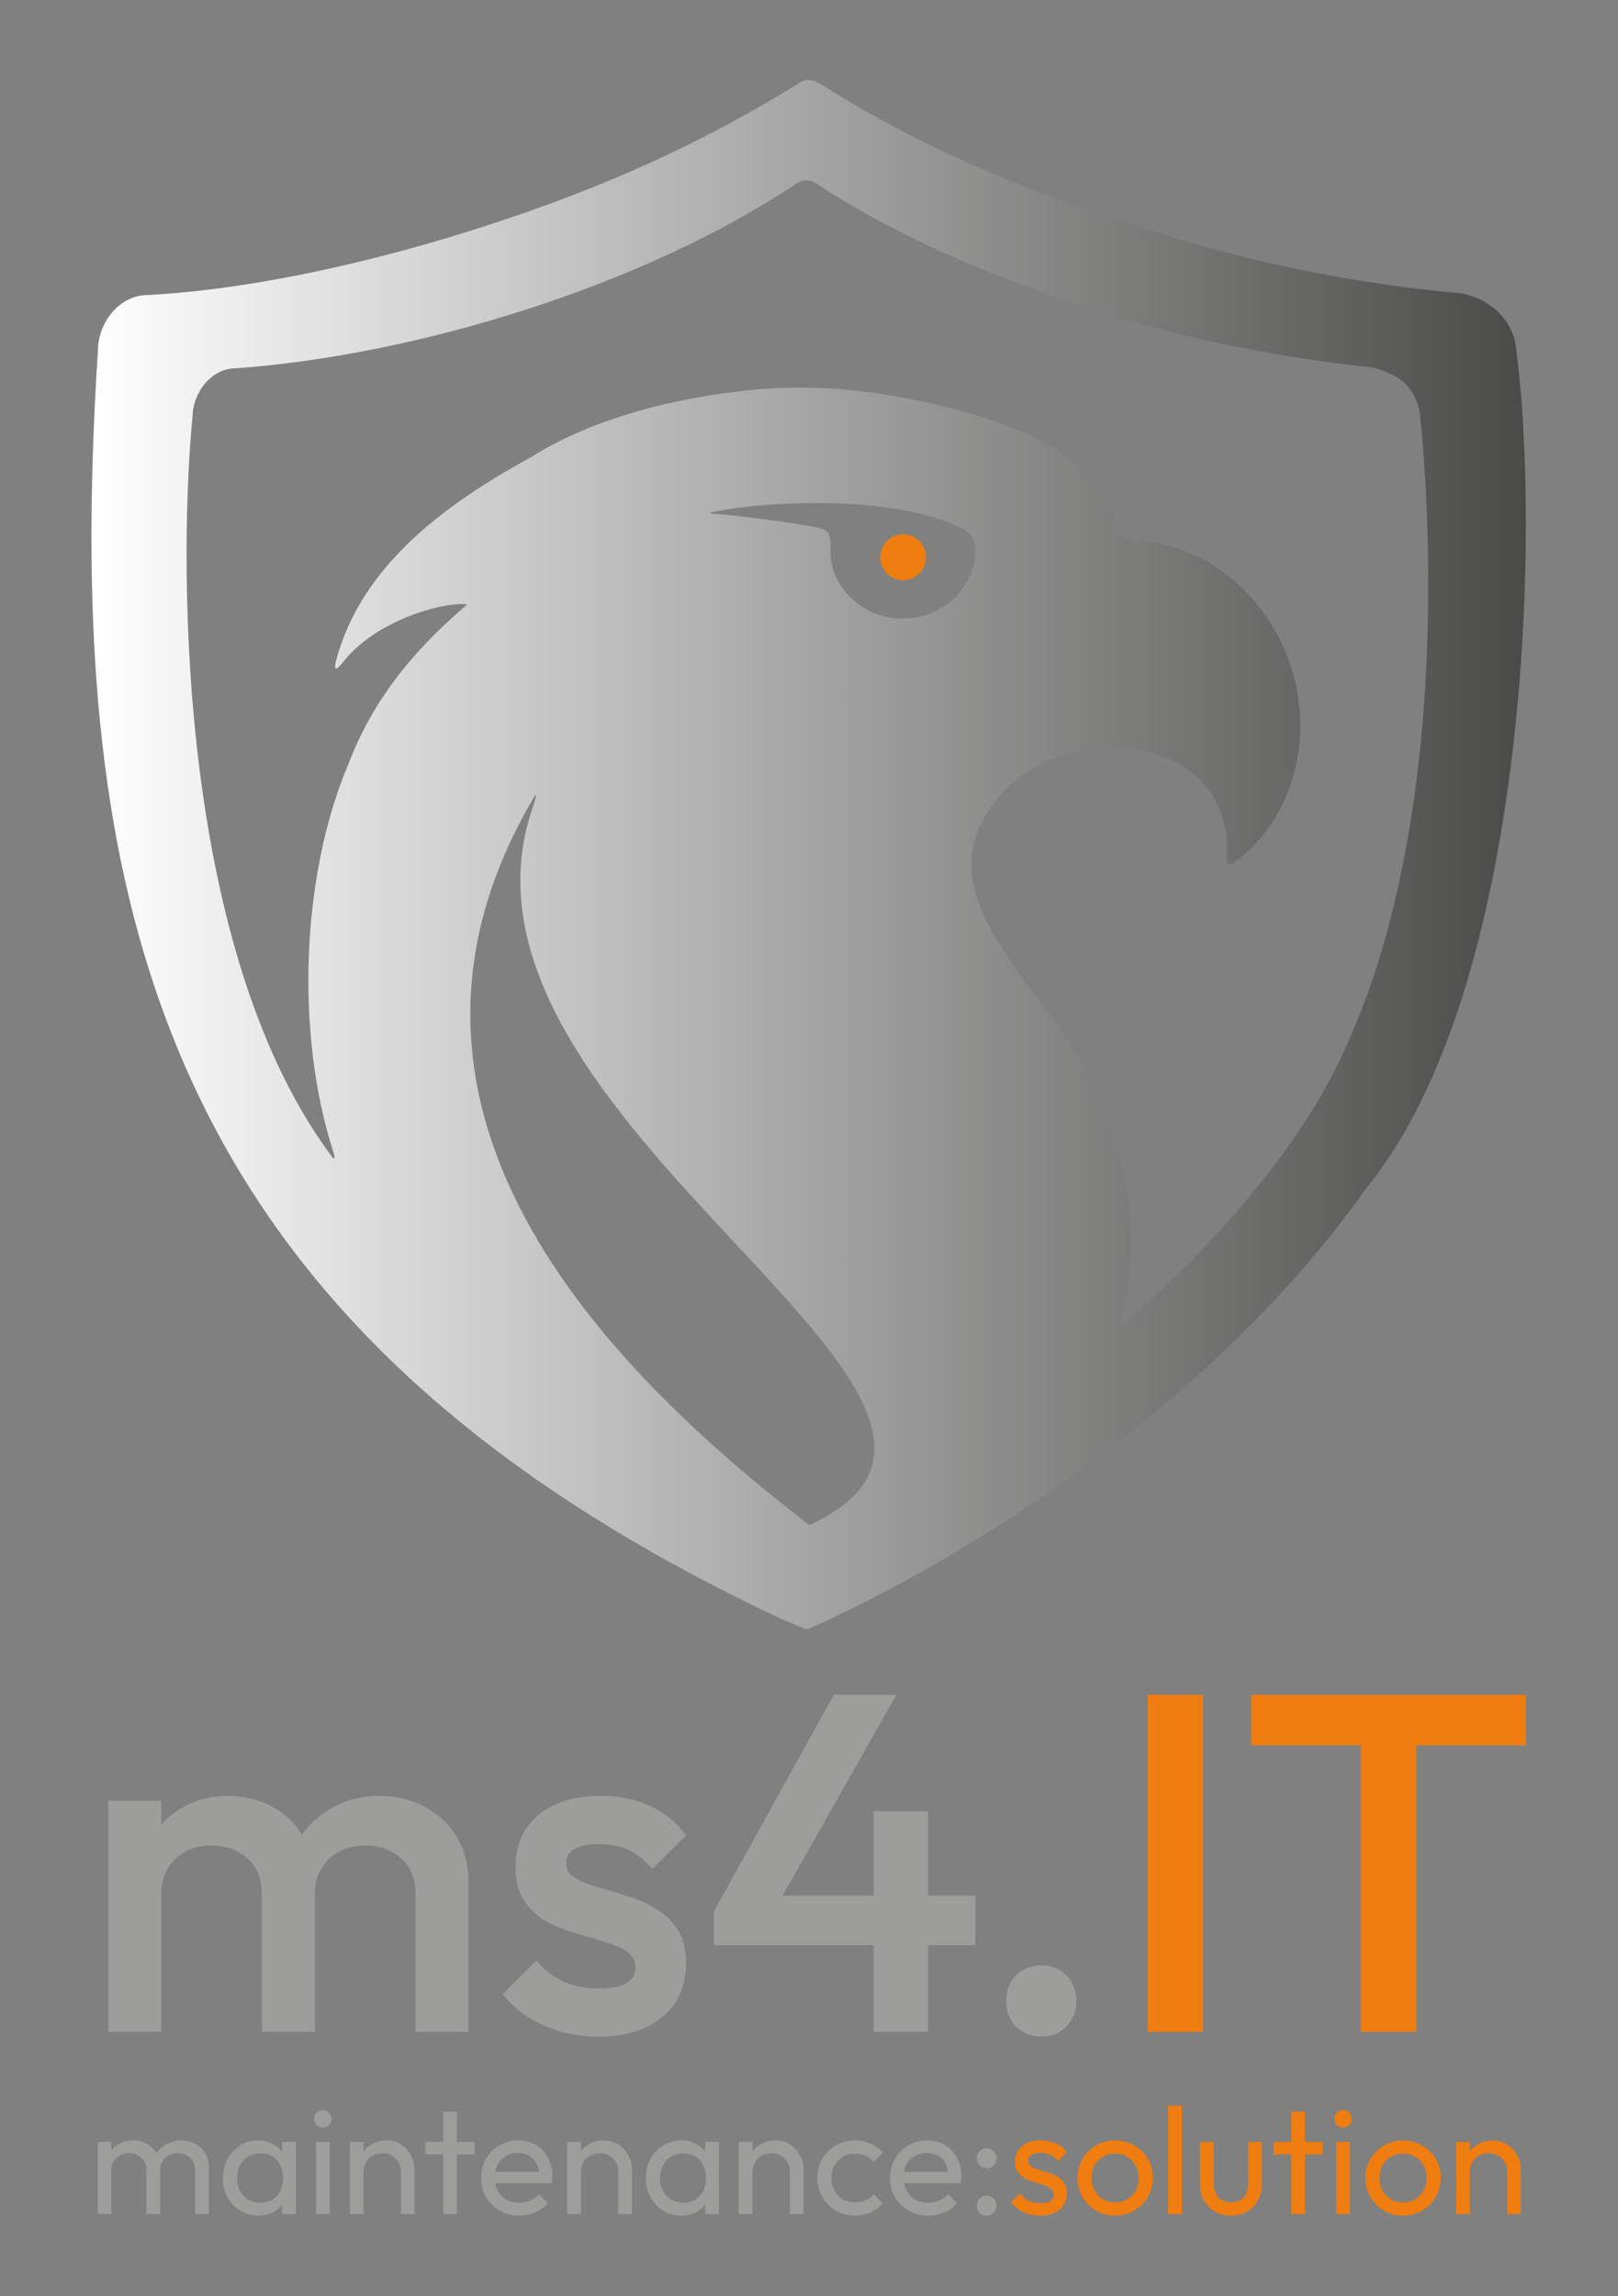<?xml version="1.0" encoding="UTF-8" standalone="no"?>
<svg
   width="148mm"
   height="210mm"
   version="1.1"
   viewBox="0 0 559.37 793.701"
   id="svg20"
   sodipodi:docname="logo.svg"
   inkscape:version="1.4 (e7c3feb1, 2024-10-09)"
   xmlns:inkscape="http://www.inkscape.org/namespaces/inkscape"
   xmlns:sodipodi="http://sodipodi.sourceforge.net/DTD/sodipodi-0.dtd"
   xmlns:xlink="http://www.w3.org/1999/xlink"
   xmlns="http://www.w3.org/2000/svg"
   xmlns:svg="http://www.w3.org/2000/svg">
  <rect x="0" y="0" width="559.37" height="793.701" fill="#808080" stroke="none"/>
  <sodipodi:namedview
     id="namedview20"
     pagecolor="#ffffff"
     bordercolor="#000000"
     borderopacity="0.25"
     inkscape:showpageshadow="2"
     inkscape:pageopacity="0.0"
     inkscape:pagecheckerboard="0"
     inkscape:deskcolor="#d1d1d1"
     inkscape:zoom="0.76791526"
     inkscape:cx="396.52813"
     inkscape:cy="337.2768"
     inkscape:window-width="1784"
     inkscape:window-height="1081"
     inkscape:window-x="8"
     inkscape:window-y="44"
     inkscape:window-maximized="0"
     inkscape:current-layer="svg20"
     showguides="true"
     inkscape:document-units="mm" />
  <defs
     id="defs2">
    <style
       id="style1">.cls-1 {
        letter-spacing: 0em;
      }

      .cls-1, .cls-2, .cls-3, .cls-4, .cls-5 {
        fill: #9d9d9c;
      }

      .cls-6 {
        font-family: Outfit-Medium, Outfit;
        font-size: 168px;
        font-variation-settings: 'wght' 500;
        font-weight: 500;
      }

      .cls-7 {
        fill: none;
      }

      .cls-8, .cls-9 {
        fill: #ef7d10;
      }

      .cls-3 {
        letter-spacing: -.01em;
      }

      .cls-4 {
        letter-spacing: -.04em;
      }

      .cls-10 {
        font-family: Outfit-Regular, Outfit;
        font-size: 53px;
        font-variation-settings: 'wght' 400;
      }

      .cls-11 {
        fill: url(#Unbenannter_Verlauf_13-2);
      }

      .cls-12 {
        fill: #f9b233;
        opacity: .5;
      }

      .cls-5 {
        letter-spacing: -.01em;
      }

      .cls-13 {
        fill: url(#Unbenannter_Verlauf_13);
      }

      .cls-9 {
        letter-spacing: -.02em;
      }</style>
    <linearGradient
       id="Unbenannter_Verlauf_13"
       x1="365.08"
       x2="365.26"
       y1="157.13"
       y2="157.13"
       data-name="Unbenannter Verlauf 13"
       gradientUnits="userSpaceOnUse">
      <stop
         stop-color="#fff"
         offset="0"
         id="stop1" />
      <stop
         stop-color="#4a4a49"
         offset="1"
         id="stop2" />
    </linearGradient>
    <linearGradient
       id="Unbenannter_Verlauf_13-2"
       x1="50.29"
       x2="550.86"
       y1="307.9"
       y2="307.9"
       data-name="Unbenannter Verlauf 13"
       xlink:href="#Unbenannter_Verlauf_13" />
    <linearGradient
       id="linearGradient20"
       x1="365.08"
       x2="365.26"
       y1="157.13"
       y2="157.13"
       gradientUnits="userSpaceOnUse"
       xlink:href="#Unbenannter_Verlauf_13" />
    <linearGradient
       inkscape:collect="always"
       xlink:href="#Unbenannter_Verlauf_13"
       id="linearGradient1"
       gradientUnits="userSpaceOnUse"
       x1="365.08"
       y1="157.13"
       x2="365.26"
       y2="157.13" />
  </defs>
  <g
     id="g1"
     transform="matrix(1.442,0,0,1.442,31.622,27.604)">
    <g
       transform="matrix(0.687,0,0,0.687,-34.549,-25.8)"
       data-name="Ebene 3"
       id="g7">
      <ellipse
         class="cls-8"
         cx="333.54"
         cy="204.13"
         rx="7.98"
         ry="8.01"
         id="ellipse3" />
      <path
         class="cls-13"
         d="m 365.26,157.16 h -0.06 c 0,0 -0.08,-0.05 -0.12,-0.06 0.07,0.02 0.13,0.04 0.18,0.06 z"
         fill="url(#linearGradient20)"
         id="path4"
         style="fill:url(#linearGradient1)" />
      <path
         class="cls-11"
         d="m 547.29,130.06 c -1.42,-9.44 -9.61,-16.22 -18.73,-17.99 C 494.1,108.94 458.77,102.63 416.32,89.1 371.83,74.92 336.53,59.01 307.34,40.61 c -3.18,-1.79 -5.79,-4.21 -9.29,-2.44 -34.2,21.41 -69.74,37.31 -110.67,50.49 -23.66,7.67 -48.29,14.05 -71.82,18.35 -16.4,3.01 -31.74,4.86 -45.17,5.61 -10.35,-0.23 -17.83,9.69 -17.85,19.37 -12.52,194.54 21.87,340.6 237.76,442.24 4.93,2.06 7.12,3.13 9.59,4.01 3.83,-1.44 123.59,-52.7 195.66,-154.45 56.5,-69.67 60.51,-230.29 51.76,-293.58 l -0.03,-0.14 z M 300.76,541.79 c -71.15,-54.8 -161.11,-145.38 -95.47,-254.9 0.5,-0.06 -0.56,3.18 -0.82,3.97 -38.92,110.21 189.78,208 96.46,250.93 z m 32.55,-316.26 c -12.8,0.12 -24.42,-9.79 -25.13,-22.34 0.15,-8.03 0.43,-8.72 -8.32,-10.13 -10.52,-1.83 -25.3,-3.52 -32.64,-4.15 -0.57,-0.06 -1.63,-0.27 -0.1,-0.57 19.13,-3.99 63.94,-6.04 86.85,5.7 7.43,3.06 4.79,12.95 1.93,18.53 -4.3,8 -13.3,13 -22.38,12.96 z m 139.53,177.05 c -17.78,26.41 -39.12,49 -61.18,67.97 -2.32,1.78 -2.38,0.6 -1.85,-1.68 10.26,-40.91 -4.72,-81.5 -31.55,-113.53 -13.94,-19.41 -30.69,-41.57 -13.74,-64.49 21.91,-32.01 85.46,-26.57 81.92,18.4 -0.2,3.29 2.44,1.66 3.81,0.53 16.76,-12.81 24.27,-35.27 21.27,-55.88 -3.47,-27.39 -25.58,-52.54 -53.64,-55.39 -4.63,-0.44 -9.48,0.34 -9.76,-5.01 -5.13,-25.17 -35.95,-35.82 -59.47,-41.76 -23.88,-6.09 -49.2,-8.67 -73.65,-5.33 -24.51,2.91 -51.32,10.13 -71.12,22.69 -31.91,17.37 -59.8,39.05 -68.26,71.21 -0.83,3.74 0.21,3.16 2.26,0.64 11.63,-15.07 35.7,-21.43 43.56,-20.35 -14.97,12.71 -31.84,30.21 -41.46,55.62 -16.7,39.34 -18.3,94.17 -5.59,134.45 0.66,1.87 1.48,5.15 -0.85,1.71 -55.3,-75.13 -52.21,-214.67 -48.01,-256.99 0.03,-8.4 6.3,-17.33 15.51,-17.22 63.29,-4.65 141.78,-28.83 194.75,-64.08 2.7,-1.99 5.38,-1.94 7.98,-0.07 4.96,3.27 10.93,6.92 16.78,10.23 24.35,13.41 47.19,22.74 76.27,32.36 35.84,12.06 70.89,18.17 100.46,21.29 3.92,0.96 8.46,2.62 11.53,5.72 2.86,2.77 4.61,6.99 5.09,10.34 4.53,44.39 10.62,171.02 -40.94,248.45 l -0.12,0.18 z"
         fill="url(#Unbenannter_Verlauf_13-2)"
         id="path6"
         style="fill:url(#Unbenannter_Verlauf_13-2)" />
    </g>
    <g
       transform="matrix(0.687,0,0,0.687,-34.549,-25.8)"
       data-name="Ebene 5"
       id="g20">
      <g
         id="text20"
         transform="translate(45.93,718.64)"
         aria-label="ms4.ITmaintenance:solution">
        <path
           style="font-weight:500;font-size:168px;font-family:Outfit-Medium, Outfit;font-variation-settings:'wght' 500;fill:#9d9d9c"
           d="m 10.248,0 v -80.64 h 18.48 V 0 Z M 63.84,0 v -48.048 q 0,-8.064 -5.04,-12.432 -5.04,-4.536 -12.432,-4.536 -5.04,0 -9.072,2.016 -3.864,2.016 -6.216,5.88 -2.352,3.696 -2.352,9.072 l -7.224,-4.032 q 0,-9.24 4.032,-15.96 4.032,-6.72 10.92,-10.416 6.888,-3.864 15.456,-3.864 8.568,0 15.456,3.696 6.888,3.696 10.92,10.416 4.032,6.72 4.032,16.128 V 0 Z m 53.592,0 v -48.048 q 0,-8.064 -5.04,-12.432 -5.04,-4.536 -12.432,-4.536 -4.872,0 -8.904,2.016 -4.032,2.016 -6.384,5.88 -2.352,3.696 -2.352,9.072 L 71.904,-52.08 q 0.84,-9.24 5.376,-15.96 4.536,-6.72 11.592,-10.416 7.224,-3.864 15.792,-3.864 8.736,0 15.792,3.696 7.056,3.696 11.256,10.416 4.2,6.72 4.2,16.128 V 0 Z m 63.84,1.68 q -6.72,0 -12.936,-1.68 -6.216,-1.848 -11.424,-5.04 -5.208,-3.36 -9.072,-8.064 l 11.76,-11.76 q 4.2,4.872 9.576,7.392 5.544,2.352 12.432,2.352 6.216,0 9.408,-1.848 3.192,-1.848 3.192,-5.376 0,-3.696 -3.024,-5.712 -3.024,-2.016 -7.896,-3.36 -4.704,-1.512 -10.08,-3.024 -5.208,-1.512 -10.08,-4.032 -4.704,-2.688 -7.728,-7.224 -3.024,-4.536 -3.024,-11.76 0,-7.728 3.528,-13.272 3.696,-5.544 10.248,-8.568 6.72,-3.024 15.96,-3.024 9.744,0 17.136,3.528 7.56,3.36 12.6,10.248 l -11.76,11.76 q -3.528,-4.368 -8.064,-6.552 -4.536,-2.184 -10.416,-2.184 -5.544,0 -8.568,1.68 -3.024,1.68 -3.024,4.872 0,3.36 3.024,5.208 3.024,1.848 7.728,3.192 4.872,1.344 10.08,3.024 5.376,1.512 10.08,4.368 4.872,2.688 7.896,7.392 3.024,4.536 3.024,11.928 0,11.76 -8.232,18.648 -8.232,6.888 -22.344,6.888 z"
           id="path20" />
        <path
           style="font-weight:500;font-size:168px;font-family:Outfit-Medium, Outfit;font-variation-settings:'wght' 500;letter-spacing:-0.04em;fill:#9d9d9c"
           d="m 221.584,-42 41.832,-75.6 h 21.84 l -42.84,75.6 z m 0,11.76 V -42 l 8.232,-5.544 h 82.992 V -30.24 Z M 277.36,0 v -76.944 h 18.984 V 0 Z"
           id="path21" />
        <path
           style="font-weight:500;font-size:168px;font-family:Outfit-Medium, Outfit;font-variation-settings:'wght' 500;fill:#9d9d9c"
           d="m 335.83,1.68 q -5.376,0 -8.904,-3.528 -3.36,-3.696 -3.36,-8.904 0,-5.376 3.36,-8.904 3.528,-3.528 8.904,-3.528 5.376,0 8.736,3.528 3.528,3.528 3.528,8.904 0,5.208 -3.528,8.904 -3.36,3.528 -8.736,3.528 z"
           id="path22" />
        <path
           style="font-weight:500;font-size:168px;font-family:Outfit-Medium, Outfit;font-variation-settings:'wght' 500;fill:#ef7d10"
           d="m 372.958,0 v -117.6 h 19.32 V 0 Z"
           id="path23" />
        <path
           style="font-weight:500;font-size:168px;font-family:Outfit-Medium, Outfit;font-variation-settings:'wght' 500;letter-spacing:-0.02em;fill:#ef7d10"
           d="m 447.376,0 v -114.24 h 19.32 V 0 Z m -38.304,-99.96 v -17.64 h 95.928 v 17.64 z"
           id="path24" />
        <path
           style="font-size:53px;font-family:Outfit-Regular, Outfit;font-variation-settings:'wght' 400;fill:#9d9d9c"
           d="m 6.508,63.6 v -25.175 h 4.77 v 25.175 z m 17.013,0 v -15.211 q 0,-2.809 -1.749,-4.399 -1.696,-1.643 -4.293,-1.643 -1.749,0 -3.127,0.742 -1.378,0.742 -2.226,2.067 -0.848,1.325 -0.848,3.18 l -1.961,-0.954 q 0,-2.862 1.219,-4.982 1.272,-2.12 3.445,-3.286 2.173,-1.219 4.876,-1.219 2.65,0 4.77,1.166 2.173,1.166 3.392,3.286 1.272,2.12 1.272,5.035 v 16.218 z m 17.013,0 v -15.211 q 0,-2.809 -1.749,-4.399 -1.696,-1.643 -4.24,-1.643 -1.749,0 -3.18,0.742 -1.378,0.742 -2.226,2.067 -0.848,1.325 -0.848,3.18 l -2.703,-0.954 q 0.159,-2.915 1.537,-4.982 1.431,-2.12 3.657,-3.286 2.226,-1.219 4.876,-1.219 2.756,0 4.929,1.166 2.173,1.166 3.445,3.286 1.325,2.12 1.325,5.088 v 16.165 z m 21.995,0.53 q -3.445,0 -6.254,-1.696 -2.809,-1.749 -4.452,-4.717 -1.59,-2.968 -1.59,-6.678 0,-3.71 1.59,-6.678 1.643,-2.968 4.399,-4.717 2.809,-1.749 6.307,-1.749 2.862,0 5.088,1.219 2.279,1.166 3.657,3.286 1.378,2.067 1.537,4.823 v 7.579 q -0.159,2.703 -1.537,4.823 -1.325,2.12 -3.604,3.339 -2.226,1.166 -5.141,1.166 z m 0.795,-4.505 q 3.551,0 5.724,-2.385 2.173,-2.438 2.173,-6.201 0,-2.597 -1.007,-4.505 -0.954,-1.961 -2.756,-3.021 -1.802,-1.113 -4.187,-1.113 -2.385,0 -4.24,1.113 -1.802,1.113 -2.862,3.074 -1.007,1.908 -1.007,4.399 0,2.544 1.007,4.505 1.06,1.908 2.915,3.021 1.855,1.113 4.24,1.113 z m 7.579,3.975 v -6.784 l 0.901,-6.148 -0.901,-6.095 v -6.148 h 4.823 v 25.175 z m 11.819,0 v -25.175 h 4.77 v 25.175 z m 2.385,-30.21 q -1.325,0 -2.173,-0.848 -0.848,-0.901 -0.848,-2.226 0,-1.272 0.848,-2.12 0.848,-0.901 2.173,-0.901 1.325,0 2.173,0.901 0.848,0.848 0.848,2.12 0,1.325 -0.848,2.226 -0.848,0.848 -2.173,0.848 z"
           id="path25" />
        <path
           style="font-size:53px;font-family:Outfit-Regular, Outfit;font-variation-settings:'wght' 400;letter-spacing:0em;fill:#9d9d9c"
           d="m 112.346,63.6 v -14.681 q 0,-2.862 -1.802,-4.717 -1.802,-1.855 -4.664,-1.855 -1.908,0 -3.392,0.848 -1.484,0.848 -2.332,2.332 -0.848,1.484 -0.848,3.392 l -1.961,-1.113 q 0,-2.862 1.272,-5.088 1.272,-2.226 3.551,-3.498 2.279,-1.325 5.141,-1.325 2.862,0 5.035,1.431 2.226,1.431 3.498,3.763 1.272,2.279 1.272,4.876 v 15.635 z m -17.808,0 v -25.175 h 4.77 v 25.175 z"
           id="path26" />
        <path
           style="font-size:53px;font-family:Outfit-Regular, Outfit;font-variation-settings:'wght' 400;letter-spacing:-0.01em;fill:#9d9d9c"
           d="m 127.137,63.6 v -35.722 h 4.77 v 35.722 z m -6.201,-20.829 v -4.346 h 17.172 v 4.346 z"
           id="path27" />
        <path
           style="font-size:53px;font-family:Outfit-Regular, Outfit;font-variation-settings:'wght' 400;fill:#9d9d9c"
           d="m 153.638,64.13 q -3.763,0 -6.784,-1.696 -3.021,-1.749 -4.77,-4.717 -1.749,-2.968 -1.749,-6.731 0,-3.71 1.696,-6.678 1.749,-2.968 4.664,-4.664 2.968,-1.749 6.625,-1.749 3.498,0 6.148,1.59 2.703,1.59 4.187,4.399 1.537,2.809 1.537,6.36 0,0.53 -0.053,1.166 -0.053,0.583 -0.212,1.378 h -21.253 v -3.975 h 18.709 l -1.749,1.537 q 0,-2.544 -0.901,-4.293 -0.901,-1.802 -2.544,-2.756 -1.643,-1.007 -3.975,-1.007 -2.438,0 -4.293,1.06 -1.855,1.06 -2.862,2.968 -1.007,1.908 -1.007,4.505 0,2.65 1.06,4.664 1.06,1.961 3.021,3.074 1.961,1.06 4.505,1.06 2.12,0 3.869,-0.742 1.802,-0.742 3.074,-2.226 l 3.074,3.127 q -1.802,2.12 -4.452,3.233 -2.597,1.113 -5.565,1.113 z m 34.556,-0.53 v -14.681 q 0,-2.862 -1.802,-4.717 -1.802,-1.855 -4.664,-1.855 -1.908,0 -3.392,0.848 -1.484,0.848 -2.332,2.332 -0.848,1.484 -0.848,3.392 l -1.961,-1.113 q 0,-2.862 1.272,-5.088 1.272,-2.226 3.551,-3.498 2.279,-1.325 5.141,-1.325 2.862,0 5.035,1.431 2.226,1.431 3.498,3.763 1.272,2.279 1.272,4.876 v 15.635 z m -17.808,0 v -25.175 h 4.77 v 25.175 z m 39.75,0.53 q -3.445,0 -6.254,-1.696 -2.809,-1.749 -4.452,-4.717 -1.59,-2.968 -1.59,-6.678 0,-3.71 1.59,-6.678 1.643,-2.968 4.399,-4.717 2.809,-1.749 6.307,-1.749 2.862,0 5.088,1.219 2.279,1.166 3.657,3.286 1.378,2.067 1.537,4.823 v 7.579 q -0.159,2.703 -1.537,4.823 -1.325,2.12 -3.604,3.339 -2.226,1.166 -5.141,1.166 z m 0.795,-4.505 q 3.551,0 5.724,-2.385 2.173,-2.438 2.173,-6.201 0,-2.597 -1.007,-4.505 -0.954,-1.961 -2.756,-3.021 -1.802,-1.113 -4.187,-1.113 -2.385,0 -4.24,1.113 -1.802,1.113 -2.862,3.074 -1.007,1.908 -1.007,4.399 0,2.544 1.007,4.505 1.06,1.908 2.915,3.021 1.855,1.113 4.24,1.113 z m 7.579,3.975 v -6.784 l 0.901,-6.148 -0.901,-6.095 v -6.148 h 4.823 v 25.175 z m 29.574,0 v -14.681 q 0,-2.862 -1.802,-4.717 -1.802,-1.855 -4.664,-1.855 -1.908,0 -3.392,0.848 -1.484,0.848 -2.332,2.332 -0.848,1.484 -0.848,3.392 l -1.961,-1.113 q 0,-2.862 1.272,-5.088 1.272,-2.226 3.551,-3.498 2.279,-1.325 5.141,-1.325 2.862,0 5.035,1.431 2.226,1.431 3.498,3.763 1.272,2.279 1.272,4.876 v 15.635 z m -17.808,0 v -25.175 h 4.77 v 25.175 z"
           id="path28" />
        <path
           style="font-size:53px;font-family:Outfit-Regular, Outfit;font-variation-settings:'wght' 400;letter-spacing:-0.01em;fill:#9d9d9c"
           d="m 270.819,64.13 q -3.71,0 -6.731,-1.749 -2.968,-1.749 -4.717,-4.717 -1.696,-3.021 -1.696,-6.678 0,-3.71 1.696,-6.678 1.749,-2.968 4.717,-4.664 3.021,-1.749 6.731,-1.749 2.915,0 5.406,1.113 2.491,1.06 4.293,3.127 l -3.18,3.18 q -1.166,-1.378 -2.862,-2.067 -1.643,-0.742 -3.657,-0.742 -2.385,0 -4.24,1.113 -1.855,1.06 -2.915,2.968 -1.06,1.908 -1.06,4.399 0,2.491 1.06,4.399 1.06,1.908 2.915,3.021 1.855,1.113 4.24,1.113 2.014,0 3.657,-0.689 1.696,-0.742 2.915,-2.12 l 3.127,3.18 q -1.749,2.014 -4.293,3.127 -2.491,1.113 -5.406,1.113 z"
           id="path29" />
        <path
           style="font-size:53px;font-family:Outfit-Regular, Outfit;font-variation-settings:'wght' 400;fill:#9d9d9c"
           d="m 296.358,64.13 q -3.763,0 -6.784,-1.696 -3.021,-1.749 -4.77,-4.717 -1.749,-2.968 -1.749,-6.731 0,-3.71 1.696,-6.678 1.749,-2.968 4.664,-4.664 2.968,-1.749 6.625,-1.749 3.498,0 6.148,1.59 2.703,1.59 4.187,4.399 1.537,2.809 1.537,6.36 0,0.53 -0.053,1.166 -0.053,0.583 -0.212,1.378 h -21.253 v -3.975 h 18.709 l -1.749,1.537 q 0,-2.544 -0.901,-4.293 -0.901,-1.802 -2.544,-2.756 -1.643,-1.007 -3.975,-1.007 -2.438,0 -4.293,1.06 -1.855,1.06 -2.862,2.968 -1.007,1.908 -1.007,4.505 0,2.65 1.06,4.664 1.06,1.961 3.021,3.074 1.961,1.06 4.505,1.06 2.12,0 3.869,-0.742 1.802,-0.742 3.074,-2.226 l 3.074,3.127 q -1.802,2.12 -4.452,3.233 -2.597,1.113 -5.565,1.113 z m 20.405,0 q -1.484,0 -2.491,-1.007 -0.954,-1.06 -0.954,-2.438 0,-1.537 0.954,-2.491 1.007,-1.007 2.491,-1.007 1.484,0 2.438,1.007 1.007,0.954 1.007,2.491 0,1.378 -1.007,2.438 -0.954,1.007 -2.438,1.007 z m 0,-16.536 q -1.484,0 -2.491,-1.007 -0.954,-1.007 -0.954,-2.438 0,-1.537 0.954,-2.491 1.007,-1.007 2.491,-1.007 1.484,0 2.438,1.007 1.007,0.954 1.007,2.491 0,1.431 -1.007,2.438 -0.954,1.007 -2.438,1.007 z"
           id="path30" />
        <path
           style="font-size:53px;font-family:Outfit-Regular, Outfit;font-variation-settings:'wght' 400;fill:#ef7d10"
           d="m 335.471,64.13 q -2.12,0 -4.028,-0.53 -1.855,-0.583 -3.445,-1.59 -1.59,-1.06 -2.756,-2.491 l 3.074,-3.074 q 1.378,1.696 3.18,2.544 1.802,0.795 4.028,0.795 2.226,0 3.445,-0.742 1.219,-0.795 1.219,-2.173 0,-1.378 -1.007,-2.12 -0.954,-0.795 -2.491,-1.272 -1.537,-0.53 -3.286,-1.007 -1.696,-0.53 -3.233,-1.325 -1.537,-0.795 -2.544,-2.173 -0.954,-1.378 -0.954,-3.657 0,-2.279 1.113,-3.922 1.113,-1.696 3.074,-2.597 2.014,-0.901 4.823,-0.901 2.968,0 5.247,1.06 2.332,1.007 3.816,3.074 l -3.074,3.074 q -1.06,-1.378 -2.65,-2.12 -1.537,-0.742 -3.498,-0.742 -2.067,0 -3.18,0.742 -1.06,0.689 -1.06,1.961 0,1.272 0.954,1.961 0.954,0.689 2.491,1.166 1.59,0.477 3.286,1.007 1.696,0.477 3.233,1.325 1.537,0.848 2.491,2.279 1.007,1.431 1.007,3.763 0,3.551 -2.544,5.618 -2.491,2.067 -6.731,2.067 z m 26.129,0 q -3.71,0 -6.678,-1.749 -2.968,-1.749 -4.717,-4.717 -1.749,-3.021 -1.749,-6.731 0,-3.657 1.749,-6.572 1.749,-2.968 4.717,-4.717 2.968,-1.749 6.678,-1.749 3.657,0 6.625,1.749 3.021,1.696 4.77,4.664 1.749,2.968 1.749,6.625 0,3.71 -1.749,6.731 -1.749,2.968 -4.77,4.717 -2.968,1.749 -6.625,1.749 z m 0,-4.611 q 2.385,0 4.24,-1.113 1.855,-1.113 2.915,-3.021 1.06,-1.961 1.06,-4.452 0,-2.438 -1.113,-4.346 -1.06,-1.908 -2.915,-2.968 -1.802,-1.113 -4.187,-1.113 -2.385,0 -4.24,1.113 -1.855,1.06 -2.915,2.968 -1.06,1.908 -1.06,4.346 0,2.491 1.06,4.452 1.06,1.908 2.915,3.021 1.855,1.113 4.24,1.113 z m 18.497,4.081 v -37.842 h 4.77 v 37.842 z m 21.889,0.53 q -3.074,0 -5.565,-1.378 -2.438,-1.431 -3.816,-3.922 -1.378,-2.491 -1.378,-5.777 v -14.628 h 4.77 v 14.416 q 0,2.067 0.689,3.604 0.742,1.484 2.12,2.279 1.378,0.795 3.233,0.795 2.809,0 4.399,-1.749 1.59,-1.802 1.59,-4.929 v -14.416 h 4.77 v 14.628 q 0,3.286 -1.378,5.777 -1.378,2.491 -3.816,3.922 -2.385,1.378 -5.618,1.378 z m 21.094,-0.53 v -35.722 h 4.77 v 35.722 z m -6.201,-20.829 v -4.346 h 17.172 v 4.346 z m 21.889,20.829 v -25.175 h 4.77 v 25.175 z m 2.385,-30.21 q -1.325,0 -2.173,-0.848 -0.848,-0.901 -0.848,-2.226 0,-1.272 0.848,-2.12 0.848,-0.901 2.173,-0.901 1.325,0 2.173,0.901 0.848,0.848 0.848,2.12 0,1.325 -0.848,2.226 -0.848,0.848 -2.173,0.848 z m 20.935,30.74 q -3.71,0 -6.678,-1.749 -2.968,-1.749 -4.717,-4.717 -1.749,-3.021 -1.749,-6.731 0,-3.657 1.749,-6.572 1.749,-2.968 4.717,-4.717 2.968,-1.749 6.678,-1.749 3.657,0 6.625,1.749 3.021,1.696 4.77,4.664 1.749,2.968 1.749,6.625 0,3.71 -1.749,6.731 -1.749,2.968 -4.77,4.717 -2.968,1.749 -6.625,1.749 z m 0,-4.611 q 2.385,0 4.24,-1.113 1.855,-1.113 2.915,-3.021 1.06,-1.961 1.06,-4.452 0,-2.438 -1.113,-4.346 -1.06,-1.908 -2.915,-2.968 -1.802,-1.113 -4.187,-1.113 -2.385,0 -4.24,1.113 -1.855,1.06 -2.915,2.968 -1.06,1.908 -1.06,4.346 0,2.491 1.06,4.452 1.06,1.908 2.915,3.021 1.855,1.113 4.24,1.113 z m 36.305,4.081 v -14.681 q 0,-2.862 -1.802,-4.717 -1.802,-1.855 -4.664,-1.855 -1.908,0 -3.392,0.848 -1.484,0.848 -2.332,2.332 -0.848,1.484 -0.848,3.392 l -1.961,-1.113 q 0,-2.862 1.272,-5.088 1.272,-2.226 3.551,-3.498 2.279,-1.325 5.141,-1.325 2.862,0 5.035,1.431 2.226,1.431 3.498,3.763 1.272,2.279 1.272,4.876 v 15.635 z m -17.808,0 v -25.175 h 4.77 v 25.175 z"
           id="path31" />
      </g>
    </g>
  </g>
</svg>
